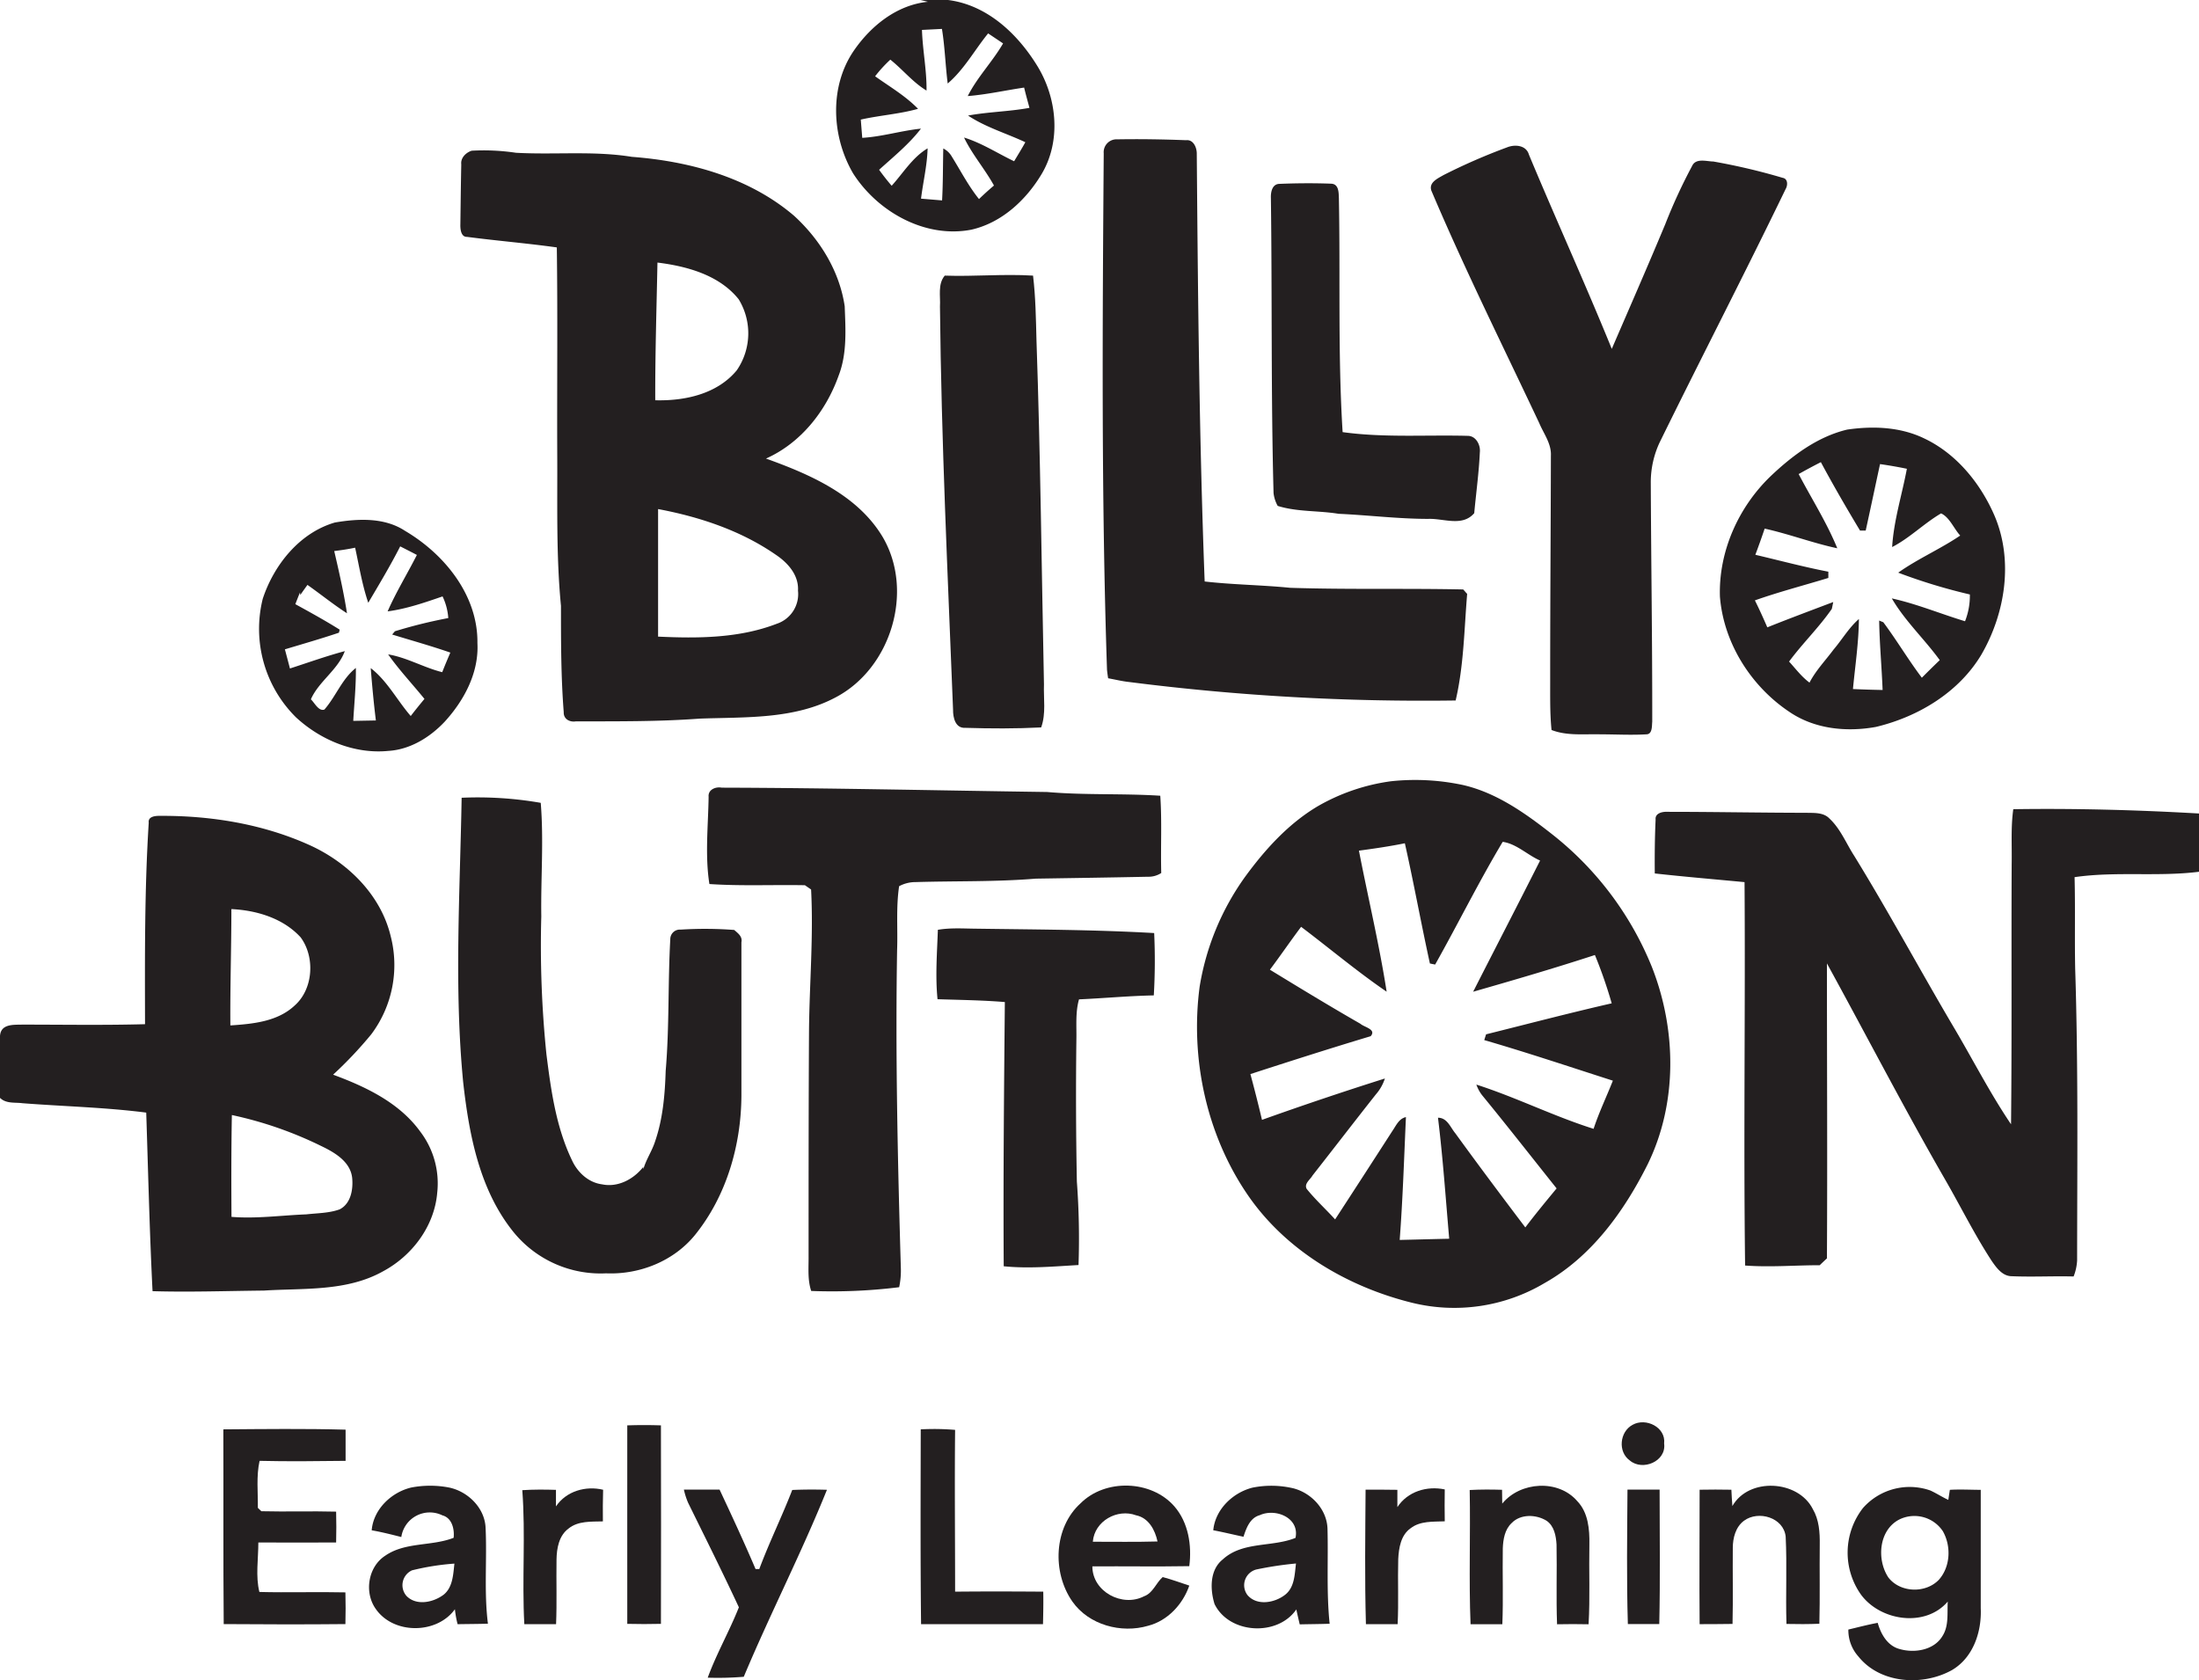 <svg xmlns="http://www.w3.org/2000/svg" width="588" height="449.28" viewBox="0 0 588 449.28"><path d="M246.18,0h7.31c10.43,1.31,18.58,9,23.88,17.63s6.43,20.16,1.1,29c-4.17,6.93-10.65,12.94-18.71,14.78-12.35,2.41-25.11-4.77-31.66-15.07-5.74-9.85-6.39-23.13.19-32.76C232.88,6.89,239.83,1.31,248.12.48Zm.35,8c.17,5.42,1.29,10.78,1.22,16.22-3.66-2.2-6.36-5.63-9.68-8.27A35.18,35.18,0,0,0,234,20.4c3.9,2.78,8.12,5.24,11.48,8.7-5,1.41-10.24,1.73-15.31,2.88l.39,4.88c5.31-.31,10.42-1.92,15.7-2.46-3.18,4.14-7.32,7.49-11.19,11,1.06,1.47,2.18,2.9,3.36,4.27,3.08-3.4,5.59-7.62,9.61-10-.12,4.54-1.21,9-1.76,13.45l5.63.47c.26-4.62.21-9.26.32-13.89a5.49,5.49,0,0,1,2.26,2.14c2.38,3.82,4.45,7.87,7.29,11.39q1.92-1.86,4-3.62c-2.44-4.43-5.81-8.28-8-12.83,4.74,1.46,8.93,4.21,13.39,6.34,1-1.68,2.06-3.37,3-5.09-5.09-2.39-10.63-4-15.32-7.13,5.44-1,11-1.06,16.42-2.06-.48-1.8-1-3.61-1.42-5.42-5,.73-10,1.87-15.08,2.27,2.55-5.07,6.61-9.18,9.45-14.08-1.34-.9-2.69-1.8-4-2.68-3.61,4.44-6.44,9.68-10.81,13.4-.62-4.86-.75-9.76-1.54-14.6Z" fill="#231f20"/><path d="M295.13,41a3.44,3.44,0,0,1,3.67-3.74c6.1-.11,12.22,0,18.33.23,1.93-.23,2.83,1.85,2.88,3.43.31,38.19.66,76.4,2.11,114.57,7.6.87,15.26.93,22.87,1.69,15.41.5,30.85.11,46.26.44l1.06,1.2c-.8,9.49-.89,19.17-3.08,28.49a619.89,619.89,0,0,1-87.3-4.94c-1.9-.2-3.76-.67-5.62-1q-.18-1.11-.3-2.22C294.47,133,294.8,87,295.13,41Z" fill="#231f20"/><path d="M386,46.81a159.21,159.21,0,0,1,16.94-7.39c2.12-.87,5.16-.63,5.89,1.94,7.25,17.37,15.06,34.5,22.15,51.93,4.79-11.1,9.65-22.18,14.3-33.34a145.22,145.22,0,0,1,7.18-15.57c1-2.18,3.83-1.22,5.69-1.19a166.46,166.46,0,0,1,18.52,4.36c1.43.23,1.4,2,.8,3-11,22.74-22.63,45.21-33.76,67.9A25.15,25.15,0,0,0,441.41,129c.09,21.35.42,42.7.39,64-.12,1.13.08,3.36-1.6,3.36-4.08.24-8.17,0-12.25,0-4.37-.12-8.9.46-13.08-1.16-.47-4.74-.34-9.5-.36-14.26,0-19.69.15-39.38.19-59.06.17-3.23-1.91-5.88-3.1-8.71-9.74-20.68-19.94-41.15-28.86-62.19C382,48.79,384.4,47.74,386,46.81Z" fill="#231f20"/><path d="M123.34,43.94c-.21-1.73,1.26-3.15,2.78-3.64a58.65,58.65,0,0,1,11.84.55c10.32.58,20.75-.57,31,1.09,15.46,1.17,31.38,5.51,43.37,15.76,6.93,6.33,12.16,14.83,13.54,24.2.23,6.21.67,12.65-1.63,18.56-3.37,9.46-10.09,18-19.42,22.16,11.78,4.23,24.52,9.76,31.22,21,8.46,14.45,2.23,35-12.47,42.79-11.13,6-24.24,5.3-36.49,5.75-11,.82-22.09.71-33.14.74-1.64.25-3.27-.64-3.2-2.45C150,181,150,171.48,150,162c-1.32-13.61-.91-27.33-1-41-.07-18.28.14-36.56-.11-54.84-8-1.12-16-1.77-24-2.82-1.65.06-1.83-2.12-1.79-3.32C123.17,54.67,123.23,49.3,123.34,43.94ZM175.8,70.21c-.24,12.28-.63,24.55-.59,36.82,7.88.21,16.53-1.64,21.79-8a17.43,17.43,0,0,0,.52-19C192.35,73.56,183.73,71.19,175.8,70.21Zm.17,65.92c0,11.37,0,22.73,0,34.1,10.62.5,21.67.45,31.72-3.43a8.36,8.36,0,0,0,5.69-8.86c.24-4.14-2.68-7.41-5.89-9.57C198.13,141.88,187.09,138.21,176,136.13Z" fill="#231f20"/><path d="M339.83,52.94c-.06-1.49.3-3.66,2.18-3.77,4.65-.19,9.33-.23,14-.05,2,.13,1.94,2.4,2,3.85.41,20.86-.3,41.75,1,62.58,11.12,1.54,22.39.69,33.58,1,2.12.08,3.34,2.49,3.11,4.42-.25,5.44-1,10.84-1.5,16.25-3.17,3.7-8.14,1.38-12.28,1.53-8,0-16-1-24-1.36-5.4-.89-11-.47-16.27-2.11a9.21,9.21,0,0,1-1.11-3.44C339.84,105.57,340.18,79.25,339.83,52.94Z" fill="#231f20"/><path d="M252.62,73.7c7.87.28,15.74-.49,23.61,0,.69,5.75.77,11.55.92,17.33,1.06,30.64,1.37,61.29,2,91.94-.14,3.84.59,7.84-.75,11.54-6.76.35-13.55.32-20.31.11-2.66.16-3.28-2.79-3.25-4.86-1.41-35.92-3.14-71.84-3.5-107.79C251.52,79.21,250.69,76,252.62,73.7Z" fill="#231f20"/><path d="M493.94,114.87c6.88-1,14.14-.73,20.51,2.33,8.66,4.07,15.09,12,18.84,20.62,5.15,12,2.93,26.15-3.49,37.24-6.07,10.13-16.91,16.62-28.2,19.32-7.84,1.42-16.36.58-23.09-4-10.29-6.85-17.62-18.41-18.61-30.83-.39-12,4.9-23.89,13.54-32.2C479.23,121.84,486,116.76,493.94,114.87Zm-13,11.87c3.46,6.61,7.54,13,10.34,19.87-6.56-1.4-12.87-3.81-19.42-5.26-.79,2.36-1.63,4.7-2.49,7,6.5,1.52,13,3.27,19.52,4.52l0,1.67c-6.55,2-13.19,3.72-19.64,6,1.18,2.37,2.27,4.78,3.32,7.21,5.84-2.34,11.74-4.54,17.63-6.77-.09.46-.28,1.37-.38,1.83-3.45,5-7.84,9.22-11.43,14.09,1.76,1.93,3.34,4.06,5.46,5.63,1.68-3.24,4.25-5.9,6.42-8.82,2.3-2.7,4.1-5.84,6.79-8.19-.05,6.26-1,12.5-1.59,18.73q4,.18,7.93.25c-.24-6.2-.82-12.37-.92-18.57l1.11.46c3.6,4.82,6.65,10,10.3,14.83,1.58-1.58,3.17-3.16,4.79-4.7-4.1-5.64-9.32-10.49-12.82-16.51,6.68,1.47,13,4.12,19.58,6.11a18.53,18.53,0,0,0,1.29-7.16,150.58,150.58,0,0,1-19.16-5.83c5.26-3.73,11.24-6.3,16.58-9.92-1.71-1.87-2.85-4.9-5.12-5.93-4.58,2.69-8.36,6.57-13.08,9,.43-7.11,2.63-13.95,3.94-20.93-2.38-.49-4.78-.91-7.18-1.25-1.28,5.92-2.53,11.85-3.83,17.77l-1.52,0c-3.61-6-7.15-12.1-10.47-18.29C484.87,124.61,482.91,125.66,481,126.74Z" fill="#231f20"/><path d="M89.55,139.72c6.22-1.06,13.27-1.39,18.77,2.24,10.56,6.23,19.51,17.26,19.34,30,.42,7.9-3.54,15.31-8.73,21-3.93,4.18-9.22,7.47-15.07,7.83-9,.9-18.14-2.87-24.74-9a33.29,33.29,0,0,1-8.86-31.68C73.23,151.09,80.08,142.47,89.55,139.72Zm-.18,7.63c1.28,5.51,2.54,11,3.41,16.64-3.65-2.35-7-5.08-10.57-7.59-.48.67-1.44,2-1.91,2.7l-.08-.69c-.42,1-.84,2.09-1.25,3.14,4,2.2,8,4.39,11.86,6.82l-.2.81c-4.77,1.61-9.62,3-14.45,4.45.45,1.71.91,3.41,1.35,5.12,4.88-1.57,9.71-3.32,14.67-4.64-1.82,5-7,8.12-9.07,12.89,1,.93,2.09,3.29,3.62,2.73,3.06-3.5,4.71-8.21,8.41-11.12.06,4.73-.43,9.44-.7,14.15l6.05-.11c-.58-4.64-1-9.3-1.38-14,4.41,3.39,7.06,8.62,10.7,12.81,1.19-1.55,2.42-3.07,3.67-4.57-3.24-4-6.76-7.72-9.71-11.91,5,.83,9.52,3.52,14.46,4.76.69-1.76,1.42-3.5,2.17-5.24-5.13-1.78-10.37-3.24-15.56-4.83l.74-.87a131.52,131.52,0,0,1,14.27-3.53,16,16,0,0,0-1.53-5.79c-4.79,1.65-9.67,3.34-14.69,4,2.27-5.19,5.24-10,7.82-15.09-1.48-.78-3-1.55-4.46-2.29-2.62,5.15-5.6,10.11-8.54,15.08-1.63-4.79-2.44-9.8-3.51-14.73C93.11,146.85,91.24,147.12,89.37,147.35Z" fill="#231f20"/><path d="M372,208.9a61.2,61.2,0,0,1,19.14,1c9,2.05,16.74,7.56,23.9,13.19a86.32,86.32,0,0,1,26.64,35.41c6.64,16.83,6.92,36.51-1.14,52.91-6.31,12.57-15,24.63-27.49,31.66a47.24,47.24,0,0,1-35.59,5.26c-17.36-4.32-33.84-14.08-44-29.06-10.87-16-15.21-36.25-12.69-55.38A69.38,69.38,0,0,1,333,234.36c5.32-7.26,11.52-14.11,19.32-18.75A53.52,53.52,0,0,1,372,208.9Zm-8.63,18.57c2.44,12.57,5.44,25.06,7.41,37.71-7.89-5.39-15.24-11.59-22.87-17.35-2.84,3.78-5.5,7.68-8.34,11.47,8,4.89,16.05,9.79,24.2,14.46,1,.92,4.36,1.46,2.74,3.32-10.76,3.23-21.47,6.66-32.16,10.13q1.65,6.09,3.1,12.24,16.32-5.83,32.86-11.06a12.07,12.07,0,0,1-2.4,4.24c-5.69,7.2-11.28,14.48-16.95,21.7-.6,1.09-2.33,2.2-1.55,3.59,2.33,2.89,5.09,5.4,7.59,8.15q7.69-11.81,15.32-23.66c1-1.44,1.73-3.29,3.62-3.7-.5,11-.84,21.91-1.67,32.85,4.42-.1,8.83-.23,13.24-.32-.94-10.78-1.68-21.61-3-32.36,2.48,0,3.31,2.58,4.65,4.18,6.13,8.46,12.4,16.82,18.7,25.15,2.69-3.56,5.54-7,8.37-10.43-6.64-8.32-13.19-16.71-19.94-24.94a10.13,10.13,0,0,1-1.52-2.82c10.64,3.41,20.71,8.48,31.35,11.83,1.44-4.41,3.46-8.58,5.15-12.88-11.45-3.67-22.85-7.5-34.39-10.85.12-.39.37-1.16.49-1.54,11.19-2.79,22.35-5.72,33.59-8.29a122.56,122.56,0,0,0-4.49-12.92c-10.77,3.52-21.67,6.7-32.56,9.82,5.95-11.7,12-23.37,17.9-35.08-3.39-1.49-6.32-4.49-10-5-6.39,10.69-11.95,21.94-18.06,32.81l-1.4-.28c-2.35-10.66-4.3-21.47-6.7-32.15C371.55,226.32,367.44,226.92,363.33,227.47Z" fill="#231f20"/><path d="M189.48,213.06c-.19-1.91,1.88-2.76,3.5-2.44,29,.08,58,.76,87,1.16,10.07.88,20.19.35,30.27,1,.47,6.87.08,13.77.26,20.66a6.16,6.16,0,0,1-3.55,1c-10,.21-20,.35-30,.51-10.66.88-21.38.6-32.06.92a9.29,9.29,0,0,0-4.48,1.1c-.85,5.64-.33,11.38-.54,17.07-.48,28.34.17,56.68,1,85a21.32,21.32,0,0,1-.45,5.16,145.55,145.55,0,0,1-23.52,1c-1-3-.67-6.19-.7-9.3,0-20.31,0-40.62.12-60.93.15-12.37,1.2-24.75.55-37.12l-1.65-1.14c-8.51-.16-17.05.25-25.54-.32C188.48,228.72,189.37,220.84,189.48,213.06Z" fill="#231f20"/><path d="M123.44,213.32a97.94,97.94,0,0,1,21.15,1.36c.83,10.07,0,20.24.15,30.35a285.26,285.26,0,0,0,1.37,36.86c1.22,9.69,2.59,19.57,6.88,28.46,1.48,3.17,4.38,5.88,8,6.34,4.24.89,8.43-1.37,11-4.63l.05.55c.73-2.57,2.29-4.8,3.11-7.34,2.1-6.07,2.65-12.54,2.85-18.91,1-11.7.58-23.45,1.23-35.16a2.56,2.56,0,0,1,2.79-2.62,103.41,103.41,0,0,1,14.3.09c1,.87,2.26,1.75,1.93,3.3q0,20.5,0,41c-.07,13.28-4,26.85-12.42,37.27-5.7,7-14.83,10.63-23.77,10.25a30,30,0,0,1-24.63-10.89c-9.2-11.28-12-26.15-13.58-40.22C121.4,264.1,123,238.66,123.44,213.32Z" fill="#231f20"/><path d="M538.34,216.38c16.56-.25,33.13.2,49.66,1.15v15.58c-11,1.38-22.26-.16-33.27,1.44.21,8.14,0,16.29.16,24.44.84,26,.54,52,.52,78.06a13.47,13.47,0,0,1-.94,4.28c-5.51-.14-11,.16-16.51-.07-2.55,0-4.16-2.31-5.45-4.18-4.64-7.12-8.39-14.77-12.65-22.11C509,296.09,499,276.73,488.51,257.62c0,26.29.15,52.58,0,78.87-.65.6-1.29,1.21-1.93,1.83-6.65,0-13.31.58-19.95.08-.44-34.17.09-68.35-.15-102.52-8-.76-16-1.43-24-2.32-.05-4.8,0-9.62.22-14.41-.19-1.73,1.86-2.15,3.19-2.07,12.36,0,24.72.25,37.09.26,2.11.06,4.57-.15,6.19,1.52,3,2.79,4.5,6.71,6.69,10.08,9.16,14.9,17.45,30.3,26.33,45.36,5.21,8.76,9.83,17.88,15.55,26.33.24-23.22.06-46.44.17-69.66C538,226.1,537.66,221.21,538.34,216.38Z" fill="#231f20"/><path d="M39.77,220c-.25-1.76,1.94-1.87,3.16-1.84,13.61-.06,27.43,2.2,39.89,7.84,10.12,4.6,18.93,13.19,21.62,24.23a30.86,30.86,0,0,1-5.17,26.35,108.3,108.3,0,0,1-10.2,10.79c8.72,3.22,17.67,7.46,23.28,15.19a22.85,22.85,0,0,1,4.56,16.38c-.75,8.94-6.7,16.84-14.47,21-9.71,5.45-21.17,4.48-31.88,5.16-9.92.1-19.85.45-29.77.16-.8-15.9-1.17-31.83-1.69-47.75C28.11,296.1,17,295.85,6,295c-2-.27-4.36.18-6-1.43V277.68c-.22-4,3.51-3.63,6-3.7,10.93,0,21.86.19,32.78-.11C38.74,255.9,38.64,237.91,39.77,220Zm22.1,23.13c0,10.35-.35,20.71-.27,31.07,6-.41,12.6-1,17.21-5.34,5-4.43,5.46-13,1.57-18.23C75.7,245.52,68.59,243.41,61.87,243.09ZM62,298.16c-.17,9.08-.16,18.15-.1,27.23,6.67.54,13.35-.41,20-.67,3-.34,6.08-.31,8.93-1.34,3-1.54,3.63-5.34,3.34-8.39-.47-4.4-4.73-6.85-8.33-8.57A102.68,102.68,0,0,0,62,298.16Z" fill="#231f20"/><path d="M250.78,248.63c3.38-.58,6.82-.33,10.24-.3,15.87.23,31.75.26,47.6,1.17a159.81,159.81,0,0,1-.1,16.67c-6.67.13-13.32.76-20,1.06-1,3.51-.62,7.18-.7,10.77q-.24,19,.13,38a204.32,204.32,0,0,1,.44,22.27c-6.65.38-13.37,1-20,.33-.15-23.55.08-47.12.3-70.65-6-.5-12-.56-18-.76C250.07,261,250.57,254.81,250.78,248.63Z" fill="#231f20"/><path d="M436.54,381c3.54-2,8.95.63,8.44,5,.64,4.77-5.77,7.44-9.17,4.54C432.54,388.22,433.09,382.84,436.54,381Z" fill="#231f20"/><path d="M167.73,381.14q4.52-.15,9,0,.06,26.53,0,53.08-4.5.11-9,0C167.69,416.55,167.76,398.84,167.73,381.14Z" fill="#231f20"/><path d="M59.72,382.21c10.89-.08,21.8-.22,32.69.08,0,2.77,0,5.55,0,8.34-7.67.09-15.34.18-23,0-.91,4.12-.41,8.38-.46,12.57l.93.9c6.68.17,13.36-.07,20,.11.08,2.75.06,5.5,0,8.25-6.93,0-13.87.05-20.8,0,0,4.35-.77,9.09.28,13.23,7.65.2,15.31-.07,23,.11.07,2.83.08,5.65,0,8.48-10.85.11-21.7.08-32.54,0C59.67,416.9,59.78,399.56,59.72,382.21Z" fill="#231f20"/><path d="M246.2,382.21a67.11,67.11,0,0,1,9.19.14c-.15,14.41,0,28.84,0,43.26,7.86-.08,15.71-.06,23.57,0,.06,2.89,0,5.8-.07,8.7-10.87,0-21.74,0-32.6,0C246.09,416.92,246.17,399.56,246.2,382.21Z" fill="#231f20"/><path d="M498.17,403.22a16.66,16.66,0,0,1,18-4.66c1.64.75,3.15,1.75,4.8,2.51.1-.68.3-2,.41-2.69,2.74-.17,5.5,0,8.26,0q0,15.83,0,31.65c.28,6.31-2,13.21-7.71,16.56-7.81,4.34-19.17,3.65-25-3.64a10.53,10.53,0,0,1-2.69-7.21c2.61-.61,5.2-1.31,7.85-1.79.84,3,2.61,6.15,5.86,7,3.94,1.15,9.17.33,11.44-3.45,1.78-2.75,1.24-6.15,1.43-9.24-6,7-18,5.21-23.21-1.87A19.4,19.4,0,0,1,498.17,403.22Zm9.76,3.06c-5.56,2.79-6.17,10.74-3,15.52,3.16,4.12,9.95,4.34,13.51.63,3.11-3.49,3.34-9,1.06-13A9.14,9.14,0,0,0,507.93,406.28Z" fill="#231f20"/><path d="M99.39,409.2c.46-5.61,5.24-10.16,10.55-11.43a26.71,26.71,0,0,1,10.16,0c5,1.05,9.47,5.39,9.74,10.67.42,8.57-.45,17.2.63,25.74-2.71.08-5.41.08-8.11.13a27.38,27.38,0,0,1-.72-4c-4.83,6.72-16.43,6.77-21.16-.08C97.35,425.86,98.38,419,103,416c5.38-3.73,12.41-2.48,18.3-4.79.26-2.33-.45-5.33-3-6A7.69,7.69,0,0,0,107.31,411C104.68,410.33,102.05,409.67,99.39,409.2Zm10.77,10.71a4.37,4.37,0,0,0-1.47,6.84c2.66,2.74,7.25,1.74,10-.38,2.41-2,2.49-5.41,2.82-8.26A66.51,66.51,0,0,0,110.16,419.91Z" fill="#231f20"/><path d="M139.66,398.47c3-.19,6-.18,9-.08,0,1.1,0,3.31,0,4.42,2.78-4.13,8-5.56,12.61-4.45-.09,2.81-.09,5.64-.06,8.46-3.11.09-6.65-.17-9.21,1.93-2.54,1.88-3.14,5.27-3.19,8.24-.09,5.77.12,11.54-.12,17.31-2.83,0-5.66,0-8.49,0C139.55,422.4,140.56,410.4,139.66,398.47Z" fill="#231f20"/><path d="M182.87,398.32q4.77,0,9.54,0c3.28,7,6.58,14.09,9.62,21.24l1,0c2.67-7.16,6.05-14,8.81-21.14,3.09-.14,6.19-.14,9.28-.05-6.81,16.9-15.19,33.18-22.24,50a83.87,83.87,0,0,1-9.64.24c2.36-6.45,5.81-12.45,8.33-18.82-4.37-9.38-9-18.65-13.57-27.94A19.19,19.19,0,0,1,182.87,398.32Z" fill="#231f20"/><path d="M288.92,402c6.62-6.64,18.92-6.27,25.09.79,3.76,4.32,4.72,10.44,4,16-8.64.15-17.28,0-25.92.06,0,6.77,8,11,13.81,8,2.43-.87,3.19-3.58,5-5.14,2.4.64,4.74,1.5,7.11,2.28-1.72,5-5.79,9.4-11,10.74-7.21,2.12-15.85-.2-20.26-6.47C281.28,420.42,281.78,408.46,288.92,402Zm3.3,10.26c5.76,0,11.53.09,17.29-.07-.65-3.07-2.37-6.32-5.73-7C298.75,403.32,292.66,406.74,292.22,412.23Z" fill="#231f20"/><path d="M324.42,409.19c.53-5.57,5.21-10.05,10.47-11.39a25.58,25.58,0,0,1,11,.19c4.9,1.29,9,5.76,9.08,10.95.22,8.41-.31,16.85.57,25.25-2.68.1-5.35.1-8,.17-.32-1.34-.63-2.68-.91-4-5,7.3-17.94,6.6-21.87-1.44-1.21-3.94-1.32-9.12,2.2-11.93,5.31-4.88,13.17-3.22,19.45-5.76,1.13-5.4-5.35-8-9.56-6.07-2.62.72-3.6,3.46-4.35,5.77C329.77,410.35,327.11,409.7,324.42,409.19Zm11.48,10.5a4.35,4.35,0,0,0-2.34,6.82c2.53,3,7.36,2.09,10.12-.11,2.51-2,2.5-5.47,2.86-8.32A92.9,92.9,0,0,0,335.9,419.69Z" fill="#231f20"/><path d="M365.15,398.33c2.83,0,5.66,0,8.5.05V403c2.76-4.2,7.9-5.73,12.67-4.73q-.07,4.26,0,8.53c-3.1.14-6.54-.16-9.15,1.87-2.6,1.84-3.14,5.26-3.29,8.24-.16,5.79.13,11.6-.16,17.39-2.83,0-5.66,0-8.48,0C364.9,422.34,365.07,410.33,365.15,398.33Z" fill="#231f20"/><path d="M401.69,402.06c4.82-5.9,15-6.55,20.05-.67,2.95,3.05,3.32,7.55,3.25,11.59-.14,7.12.2,14.24-.21,21.35-2.81-.06-5.63-.06-8.43,0-.27-7.11,0-14.22-.14-21.32-.14-2.32-.62-5-2.71-6.39-2.79-1.7-6.94-1.82-9.31.66-1.83,1.72-2.25,4.34-2.35,6.73-.11,6.77.15,13.54-.12,20.31-2.84,0-5.67,0-8.5,0-.48-11.95,0-23.93-.23-35.89,2.88-.16,5.76-.15,8.65-.06C401.65,399.3,401.68,401.14,401.69,402.06Z" fill="#231f20"/><path d="M435.18,398.32q4.29,0,8.59,0c0,12,.18,24-.09,35.95-2.8,0-5.6,0-8.4,0C434.92,422.33,435.1,410.32,435.18,398.32Z" fill="#231f20"/><path d="M463.23,402.72c4.36-7.71,17.55-7,21.49.78,1.7,2.87,1.92,6.28,1.87,9.55-.08,7,.08,14.09-.1,21.14-2.93.12-5.87.12-8.8.05-.24-7.79.17-15.59-.21-23.36-.56-5.1-7.29-7.08-11.14-4.24-2.25,1.66-3,4.62-3,7.3-.06,6.76.09,13.53-.07,20.3-2.94.05-5.87.05-8.8.06-.1-12,0-24,0-35.95,2.83-.06,5.66-.05,8.49,0C463,399.84,463.14,401.28,463.23,402.72Z" fill="#231f20"/></svg>